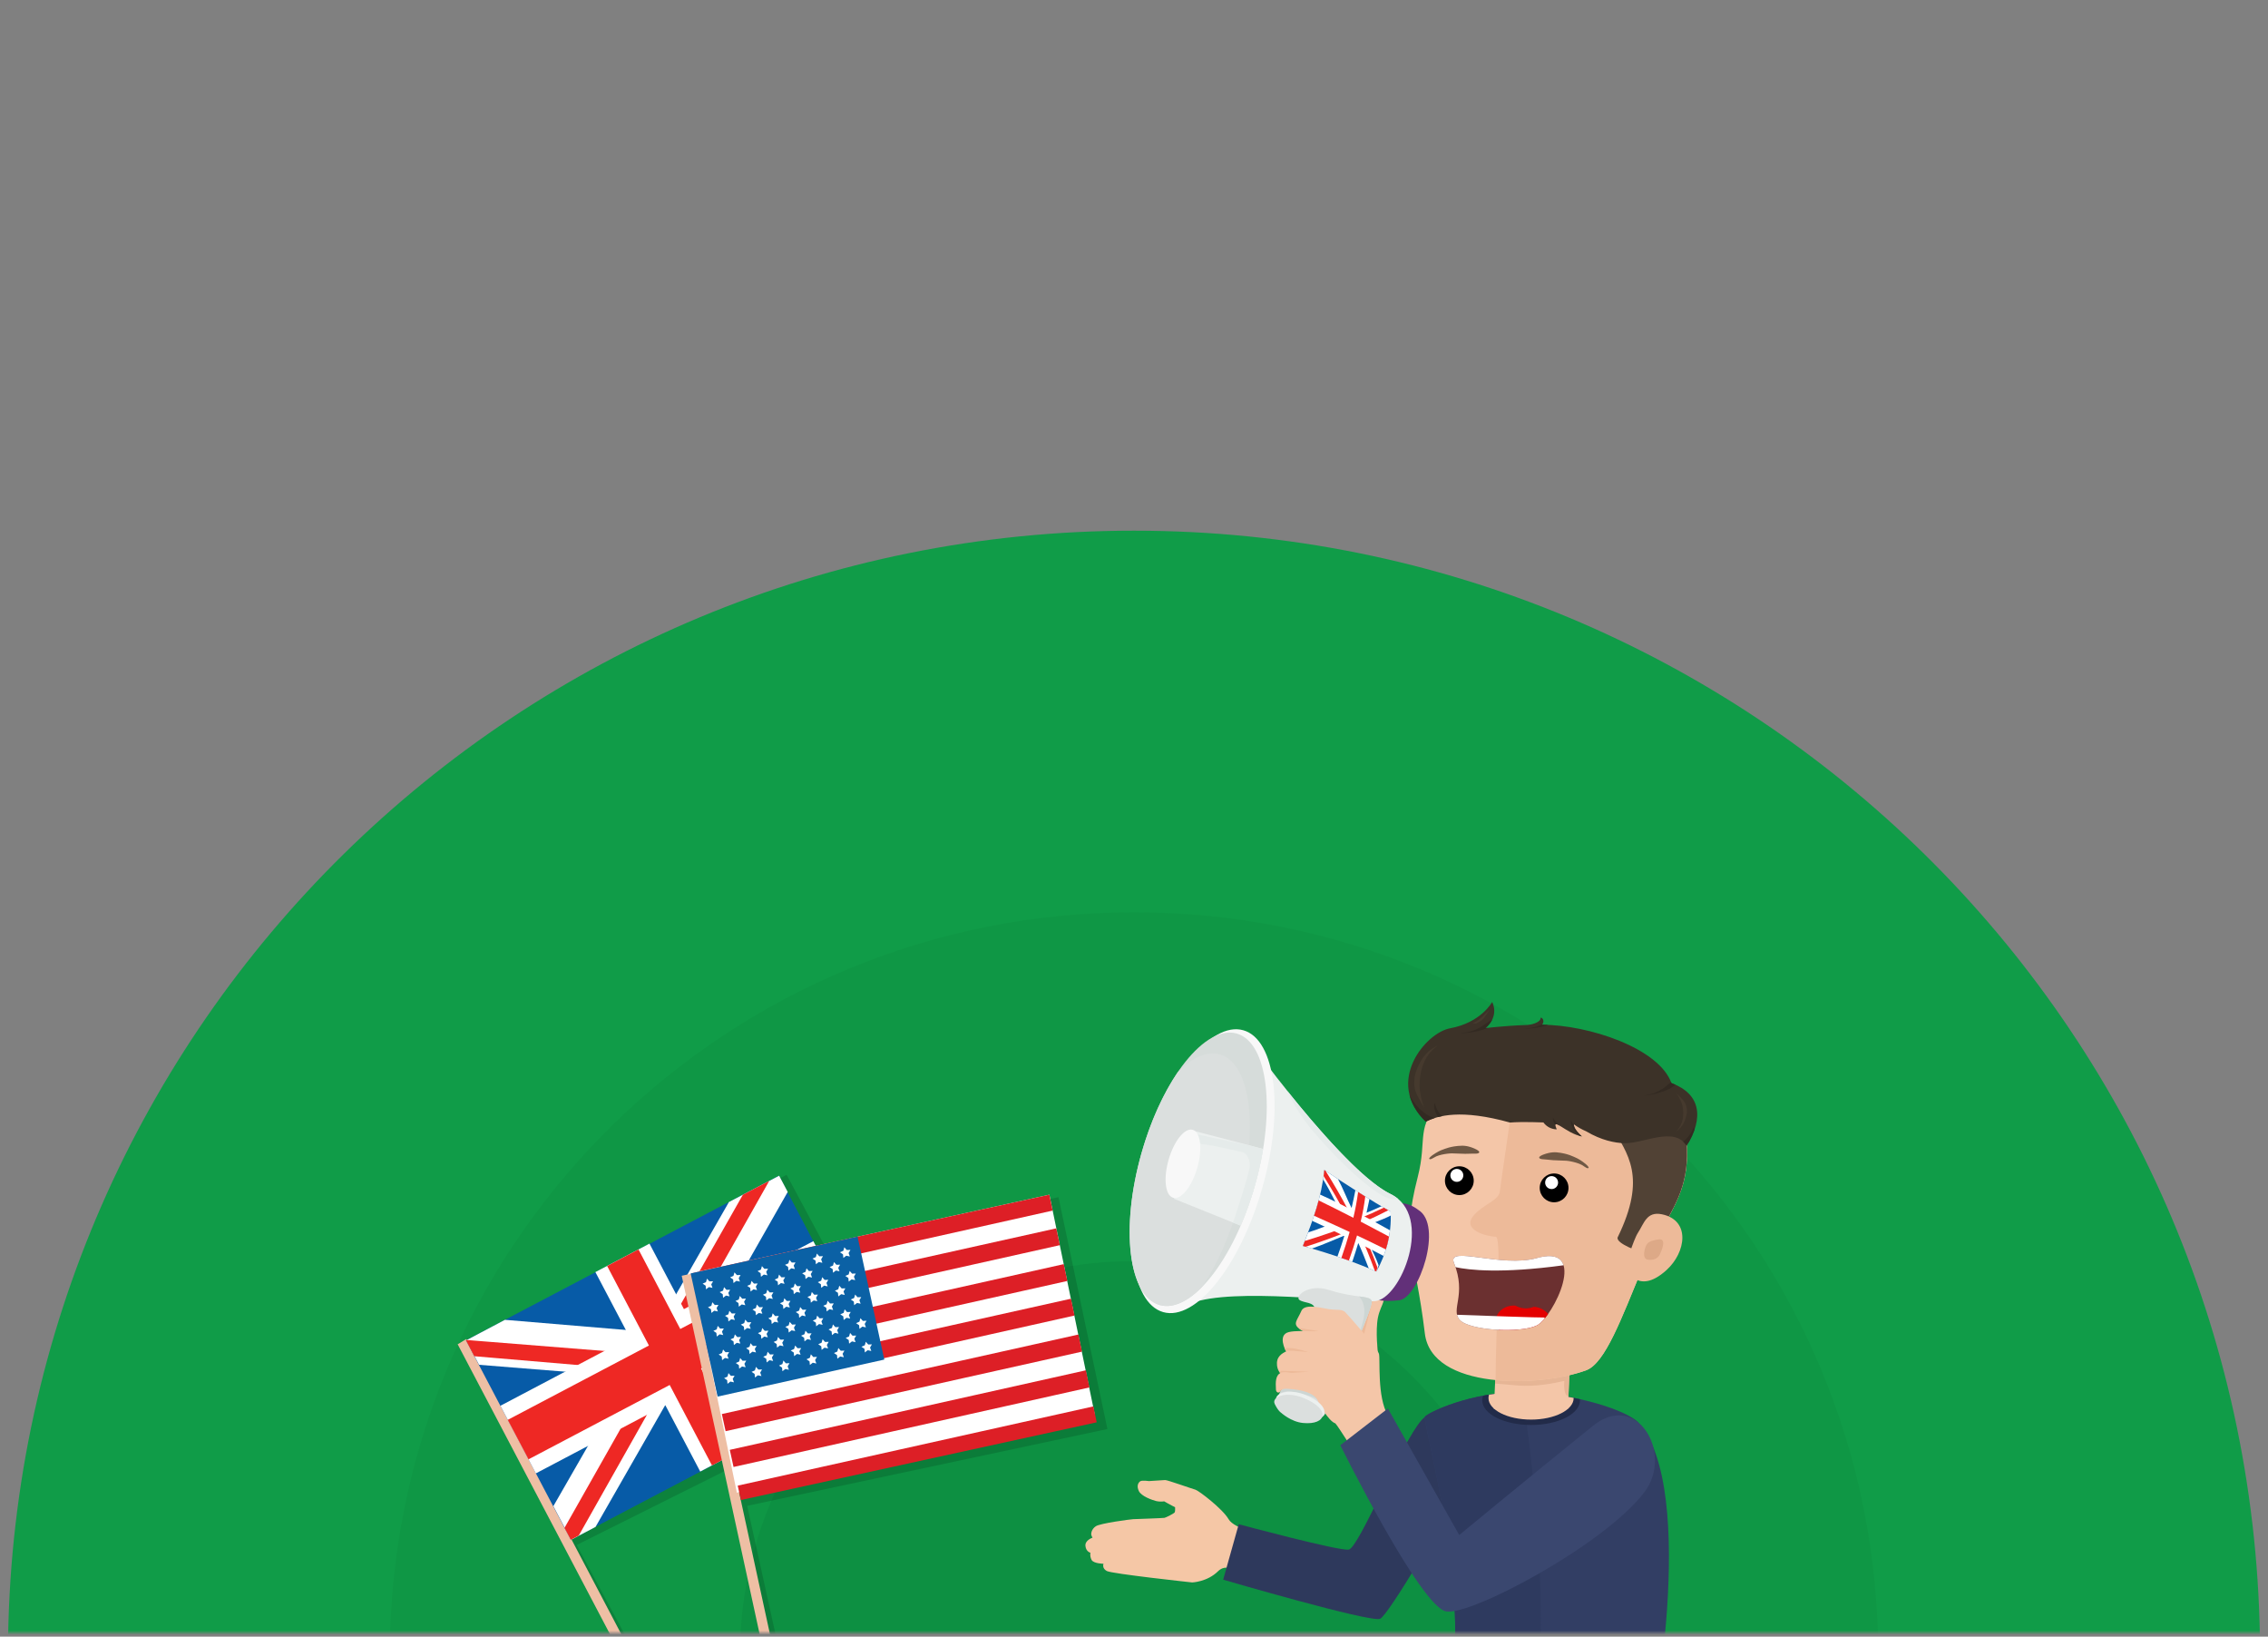 <svg width="560" height="404" viewBox="0 0 560 404" fill="none" xmlns="http://www.w3.org/2000/svg">
<rect x="0" y="0" width="560" height="404" fill="#808080" stroke="none"/>
<mask id="mask0" mask-type="alpha" maskUnits="userSpaceOnUse" x="-1" y="0" width="561" height="404">
<rect x="-0.301" y="0.003" width="560" height="403" fill="#EB622E"/>
</mask>
<g mask="url(#mask0)">
<path fill-rule="evenodd" clip-rule="evenodd" d="M2 404.2C4.4 252.7 128 131 280 131C432 131 555.6 252.7 558 404.2H2Z" fill="#109C48"/>
<path fill-rule="evenodd" clip-rule="evenodd" d="M96.301 404.2C98.701 304.8 180.001 225.2 280.001 225.2C380.001 225.2 461.301 304.8 463.701 404.2H96.301Z" fill="#0F9745"/>
<path fill-rule="evenodd" clip-rule="evenodd" d="M182.801 404.2C185.241 350.52 230.731 308.97 284.411 311.41C334.681 313.69 374.921 353.93 377.201 404.2H182.801Z" fill="#0D9042"/>
<path fill-rule="evenodd" clip-rule="evenodd" d="M312.297 379.074C312.542 379.024 304.78 377.528 303.344 374.998C301.882 372.457 295.967 367.948 295.174 367.734C294.382 367.524 288.198 365.322 287.698 365.353C287.191 365.39 283.653 365.609 283.653 365.609C283.653 365.609 281.964 365.344 281.517 365.671C281.076 365.998 280.582 366.747 281.187 368.052C281.8 369.36 284.512 370.3 285.486 370.544C286.134 370.686 286.802 370.709 287.459 370.611C287.459 370.611 288.989 371.49 289.438 371.702C289.894 371.918 290.144 372.055 290.144 372.055C290.144 372.055 290.202 373.027 290.058 373.313C289.914 373.599 287.886 374.609 287.523 374.683C287.167 374.756 280.461 374.98 279.783 375.012C279.11 375.049 271.665 376.018 270.573 376.753C269.48 377.484 269.364 378.6 269.468 378.935C269.54 379.159 269.636 379.374 269.754 379.577C269.754 379.577 267.85 380.204 268.009 381.635C268.169 383.066 269.238 383.29 269.238 383.29C269.133 383.899 269.236 384.526 269.53 385.07C270.026 385.987 272.471 386.015 272.471 386.015C272.471 386.015 272.014 387.113 273.283 387.804C274.547 388.497 294.355 390.628 294.355 390.628C294.355 390.628 298.072 390.51 300.74 387.875C303.572 385.084 307.198 389.644 307.198 389.644C307.198 389.644 319.419 383.785 313.605 379.957L312.297 379.074Z" fill="#F5C7A6"/>
<path fill-rule="evenodd" clip-rule="evenodd" d="M351.014 350.541C345.966 356.22 335.534 382.186 332.993 382.526C330.451 382.866 305.863 376.26 305.863 376.26L302.016 389.944C302.016 389.944 338.233 400.54 340.742 399.61C342.75 398.865 356.885 374.707 361.207 366.77C365.529 358.833 356.062 344.862 351.014 350.541Z" fill="#2E395C"/>
<path fill-rule="evenodd" clip-rule="evenodd" d="M354.466 429.073C354.466 429.073 359.403 419.049 359.337 403.154C359.235 378.808 351.293 350.745 351.809 349.766C352.303 348.827 363.306 343.474 375.766 343.688C389.264 343.921 401.622 348.215 404.501 351.095C419.533 367.686 407.835 430.55 406.34 431.769C404.846 432.987 396.887 434.292 377.933 431.067C366.113 429.055 354.466 429.073 354.466 429.073Z" fill="#323E64"/>
<path fill-rule="evenodd" clip-rule="evenodd" d="M377.71 431.029C365.967 429.055 354.466 429.073 354.466 429.073C354.466 429.073 359.403 419.049 359.337 403.154C359.235 378.808 351.293 350.745 351.809 349.766C352.303 348.827 363.306 343.474 375.766 343.688C375.804 343.688 375.841 343.69 375.879 343.691C377.063 351.392 384.292 401.244 377.71 431.029Z" fill="#2E3A5F"/>
<path fill-rule="evenodd" clip-rule="evenodd" d="M390.112 345.667C390.112 349.032 384.71 351.759 378.046 351.759C371.382 351.759 365.98 349.032 365.98 345.667C365.983 345.28 366.055 344.894 366.193 344.532C369.348 343.931 372.556 343.647 375.768 343.688C380.589 343.783 385.39 344.354 390.099 345.389C390.106 345.481 390.112 345.574 390.112 345.667Z" fill="#222B49"/>
<path fill-rule="evenodd" clip-rule="evenodd" d="M388.56 345.113C388.56 348.05 383.851 350.43 378.043 350.43C372.236 350.43 367.527 348.05 367.527 345.113C367.527 344.83 367.572 344.549 367.658 344.279C370.338 343.848 373.051 343.65 375.765 343.688C380.061 343.772 384.342 344.235 388.557 345.07C388.557 345.085 388.56 345.099 388.56 345.113Z" fill="#F4C6A8"/>
<path fill-rule="evenodd" clip-rule="evenodd" d="M369.406 335.906L368.863 347.772H387.139L387.682 335.366L369.406 335.906Z" fill="#F4C6A8"/>
<path opacity="0.8" fill-rule="evenodd" clip-rule="evenodd" d="M369.335 337.372L387.551 338.24L387.268 344.715C386.716 344.564 386.035 343.806 386.245 340.869C383.604 341.506 379.101 342.35 374.837 342.012C371.969 341.784 370.214 341.629 369.145 341.526L369.335 337.372Z" fill="#E2B090"/>
<path fill-rule="evenodd" clip-rule="evenodd" d="M356.241 271.344C349.247 278.323 352.581 280.749 350.042 290.617C345.846 306.918 349.389 308.916 351.813 329.163C353.48 343.094 380.102 342.528 391.664 338.246C396.35 336.51 400.384 325.39 405.443 313.209C411.199 299.343 418.12 295.38 416.238 279.763C414.356 264.145 363.835 263.767 356.241 271.344Z" fill="#F4C6A8"/>
<path fill-rule="evenodd" clip-rule="evenodd" d="M416.239 279.763C418.121 295.38 411.201 299.344 405.444 313.209C400.386 325.39 396.352 336.51 391.665 338.246C386.172 340.281 377.281 341.475 369.282 340.675C369.278 328.013 370.878 305.341 369.344 305.299C367.325 305.245 360.628 303.69 363.962 299.927C366.313 297.276 370.112 296.27 370.334 294.128C370.493 292.59 372.935 275.963 374.299 266.715C391.709 265.649 414.973 269.26 416.239 279.763Z" fill="#EDBA99"/>
<path opacity="0.88" fill-rule="evenodd" clip-rule="evenodd" d="M410.041 302.137L404.949 309.004C404.949 309.004 398.972 307.01 399.414 305.46C406.72 290.507 401.909 284.869 397.865 277.99C391.502 273.921 390.366 269.971 392.367 267.257C404.622 268.765 415.39 272.71 416.24 279.762C417.562 290.734 414.54 295.956 410.628 302.899C410.269 302.449 410.041 302.137 410.041 302.137Z" fill="#3C3228"/>
<path fill-rule="evenodd" clip-rule="evenodd" d="M392.236 288.296C392.243 288.287 392.249 288.277 392.252 288.266C392.256 288.255 392.259 288.242 392.259 288.229C392.257 288.198 392.251 288.167 392.239 288.138C392.199 288.052 392.147 287.971 392.086 287.899C391.898 287.677 391.69 287.473 391.464 287.289C391.025 286.933 390.567 286.604 390.091 286.303C389.639 285.961 387.525 285.055 386.941 284.936C386.389 284.767 384.596 284.344 383.447 284.456C382.3 284.503 379.938 285.253 380.047 285.763C380.14 286.238 381.286 286.156 381.849 286.236C382.411 286.301 382.956 286.354 383.491 286.398C384.032 286.433 385.402 286.476 386.336 286.516C387.089 286.477 389.941 286.992 391.043 287.869C391.231 288.003 391.427 288.127 391.63 288.238C391.692 288.269 391.752 288.297 391.809 288.32C391.838 288.331 391.867 288.341 391.895 288.349C391.922 288.357 391.95 288.362 391.977 288.368C392.069 288.391 392.169 288.364 392.236 288.296Z" fill="#6F5844"/>
<path fill-rule="evenodd" clip-rule="evenodd" d="M352.905 286.063C352.898 286.054 352.894 286.043 352.891 286.032C352.888 286.02 352.886 286.007 352.887 285.995C352.89 285.964 352.899 285.934 352.914 285.907C352.96 285.824 353.018 285.747 353.084 285.68C353.289 285.472 353.511 285.284 353.75 285.118C354.213 284.796 354.695 284.502 355.192 284.236C355.668 283.928 357.844 283.182 358.435 283.108C358.997 282.979 360.817 282.691 361.955 282.888C363.095 283.021 365.393 283.944 365.25 284.445C365.121 284.911 363.983 284.744 363.416 284.782C362.852 284.806 362.303 284.818 361.765 284.822C361.225 284.816 359.854 284.757 358.92 284.727C358.172 284.633 355.291 284.933 354.125 285.726C353.928 285.847 353.724 285.954 353.514 286.051C353.453 286.076 353.391 286.099 353.328 286.118C353.299 286.127 353.269 286.135 353.239 286.14C353.212 286.146 353.185 286.15 353.157 286.153C353.063 286.17 352.967 286.136 352.905 286.063Z" fill="#6F5844"/>
<path d="M383.729 296.784C385.691 296.784 387.282 295.192 387.282 293.229C387.282 291.265 385.691 289.673 383.729 289.673C381.767 289.673 380.176 291.265 380.176 293.229C380.176 295.192 381.767 296.784 383.729 296.784Z" fill="black"/>
<path d="M360.331 295.008C362.293 295.008 363.884 293.416 363.884 291.452C363.884 289.489 362.293 287.897 360.331 287.897C358.368 287.897 356.777 289.489 356.777 291.452C356.777 293.416 358.368 295.008 360.331 295.008Z" fill="black"/>
<path fill-rule="evenodd" clip-rule="evenodd" d="M383.115 290.322C383.998 290.322 384.713 291.038 384.713 291.922C384.713 292.806 383.998 293.522 383.115 293.522C382.231 293.522 381.516 292.806 381.516 291.922C381.516 291.039 382.231 290.322 383.115 290.322Z" fill="white"/>
<path fill-rule="evenodd" clip-rule="evenodd" d="M359.712 288.546C360.596 288.546 361.311 289.261 361.311 290.145C361.311 291.029 360.596 291.745 359.712 291.745C358.829 291.745 358.113 291.029 358.113 290.145C358.113 289.262 358.829 288.546 359.712 288.546Z" fill="white"/>
<path fill-rule="evenodd" clip-rule="evenodd" d="M358.991 311.714C357.242 307.356 370.722 313.007 379.487 310.555C392.549 306.9 383.472 325.176 379.487 327.17C375.502 329.164 362.823 328.455 360.447 325.841C358.065 323.22 362.205 319.719 358.991 311.714Z" fill="#6B3030"/>
<path fill-rule="evenodd" clip-rule="evenodd" d="M382.246 324.36C381.268 325.737 380.278 326.774 379.488 327.17C377.619 328.104 373.84 328.445 370.107 328.274C369.566 327.598 369.294 326.746 369.341 325.881C369.481 323.733 371.635 322.123 374.154 322.287C375.549 323.081 377.232 323.191 378.717 322.584C380.091 322.649 381.374 323.294 382.246 324.36Z" fill="#E30000"/>
<path fill-rule="evenodd" clip-rule="evenodd" d="M359.389 312.799C359.27 312.446 359.141 312.087 358.991 311.714C357.242 307.356 370.722 313.007 379.487 310.555C383.532 309.423 385.451 310.396 386.06 312.334C370.53 314.45 362.619 313.504 359.389 312.799Z" fill="white"/>
<path fill-rule="evenodd" clip-rule="evenodd" d="M379.492 327.17C375.507 329.163 362.827 328.455 360.452 325.841C360.115 325.479 359.879 325.036 359.766 324.556C365.435 324.757 380.632 325.291 381.17 325.224C381.29 325.229 381.397 325.303 381.444 325.414C380.743 326.259 380.065 326.884 379.492 327.17Z" fill="white"/>
<path fill-rule="evenodd" clip-rule="evenodd" d="M416.461 282.864C413.381 277.896 405.867 282.364 400.963 282.199C398.803 282.126 395.453 281.535 391.652 279.269C390.589 278.814 389.581 278.244 388.643 277.568C388.643 277.568 388.26 278.415 390.578 280.523C386.724 279.839 382.867 275.316 384.383 278.782C383.077 278.766 381.855 278.133 381.087 277.076C381.087 277.076 375.871 276.843 372.847 277.104C360.668 273.715 355.06 275.384 352.036 276.883C341.803 266.966 352.1 254.925 358.013 253.844C365.707 252.437 368.428 247.352 368.428 247.352C368.428 247.352 370.356 250.659 366.814 253.761C366.42 253.879 370.876 253.212 377.148 253.014C377.631 252.999 380.487 252.543 380.398 251.205C381.071 251.193 381.392 252.441 380.695 252.96C392.289 252.978 409.646 258.761 412.697 267.357C419.87 269.986 420.8 275.825 416.461 282.864Z" fill="#3C3228"/>
<path fill-rule="evenodd" clip-rule="evenodd" d="M355.009 258.116C351.697 259.545 350.455 262.399 349.649 264.439C349.344 265.361 349.191 266.325 349.195 267.295C349.198 267.657 349.224 268.019 349.277 268.378C349.288 268.457 349.302 268.532 349.315 268.604C349.328 268.676 349.342 268.745 349.355 268.81C349.385 268.941 349.413 269.058 349.441 269.161C349.95 270.812 351.741 273.496 351.702 273.506C351.005 271.81 350.605 270.006 350.515 268.176C350.462 265.176 351.279 260.549 355.009 258.116ZM413.66 279.445C415.715 278.154 416.186 276.295 416.468 274.978C416.555 274.394 416.534 273.799 416.406 273.223C416.357 273.008 416.293 272.797 416.211 272.592C416.193 272.547 416.173 272.503 416.155 272.463C416.138 272.423 416.12 272.383 416.102 272.346C416.067 272.272 416.031 272.206 415.998 272.15C415.44 271.239 413.882 269.888 413.908 269.877C414.589 270.775 415.095 271.793 415.398 272.879C415.823 274.649 415.868 277.502 413.66 279.445ZM367.755 249.192C367.755 249.192 366.497 251.613 365.541 252.072C364.584 252.53 364.545 252.902 363.548 252.515C364.877 252.459 367.755 249.192 367.755 249.192Z" fill="#463A2E"/>
<path fill-rule="evenodd" clip-rule="evenodd" d="M352.034 276.883C349.811 274.727 348.556 272.472 348.016 270.251C350.15 274.295 352.795 275.582 354.239 275.991C353.482 276.231 352.745 276.529 352.034 276.883ZM355.098 275.744C354.496 274.839 353.79 273.421 354.248 272.23C354.682 273.967 355.434 274.957 356.09 275.518C355.742 275.587 355.412 275.662 355.098 275.744ZM387.629 279.364L387.581 279.373L387.514 279.337C387.589 279.357 387.629 279.364 387.629 279.364ZM387.899 276.523C388.11 276.979 388.352 277.421 388.626 277.843C388.672 278.241 389 279.089 390.576 280.523C390.397 280.491 390.215 280.451 390.036 280.404C389.398 279.869 387.598 278.193 387.899 276.523ZM384.047 277.657C383.648 277.156 383.431 276.535 383.432 275.895C383.869 276.593 384.39 277.236 384.986 277.806C384.43 277.485 384.085 277.363 384.047 277.657ZM380.693 252.96C381.218 252.96 381.758 252.977 382.305 253.002C379.679 253.93 376.588 253.97 376.46 253.892C377.434 253.856 378.399 253.695 379.334 253.415C379.856 253.263 380.364 253.061 380.848 252.811C380.802 252.866 380.75 252.915 380.693 252.96ZM366.812 253.761C366.719 253.788 366.896 253.773 367.294 253.731C364.529 255.027 360.666 255.086 360.52 254.999C361.494 254.962 362.459 254.802 363.394 254.521C364.582 254.149 365.695 253.568 366.679 252.804C366.779 252.737 366.889 252.664 367.013 252.582C367.073 252.542 367.137 252.5 367.206 252.456C367.272 252.411 367.341 252.367 367.414 252.321C367.704 252.135 368.032 251.924 368.397 251.706L368.457 251.67C368.056 252.471 367.496 253.182 366.812 253.761ZM415.593 281.806C416.486 281.135 417.488 280.011 418.308 278.12C418.365 278.419 418.376 278.725 418.343 279.027C417.988 280.005 417.553 280.953 417.043 281.861C416.809 282.165 416.567 282.443 416.342 282.684C416.127 282.363 415.876 282.069 415.593 281.806ZM413.486 267.948C410.935 269.996 406.091 270.499 405.921 270.416C406.888 270.297 407.837 270.054 408.743 269.694C409.896 269.221 410.955 268.546 411.87 267.7C411.962 267.626 412.069 267.543 412.184 267.452C412.241 267.407 412.301 267.359 412.365 267.31C412.43 267.262 412.494 267.211 412.56 267.157L412.602 267.126C412.631 267.203 412.669 267.278 412.695 267.356C413.063 267.491 413.41 267.636 413.745 267.788C413.658 267.842 413.572 267.897 413.486 267.948Z" fill="#332A22"/>
<path fill-rule="evenodd" clip-rule="evenodd" d="M401.312 312.759C401.312 312.759 404.093 320.205 411.468 313.535C416.336 309.133 417.465 301.184 410.319 299.744C406.575 298.991 405.964 301.963 404.458 304.269C403.245 306.128 401.312 312.759 401.312 312.759Z" fill="#EDBA99"/>
<path fill-rule="evenodd" clip-rule="evenodd" d="M406.43 307.489C406.045 308.309 405.447 310.638 406.751 310.92C408.051 311.202 409.315 310.711 409.795 309.746C410.282 308.767 411.615 305.64 409.565 305.943C407.526 306.245 406.82 306.66 406.43 307.489Z" fill="#DDA987"/>
<path fill-rule="evenodd" clip-rule="evenodd" d="M340.25 325.149C340.956 321.75 343.217 320.096 340.007 319.515C336.797 318.933 335.508 322.423 335.114 322.945C334.72 323.467 334.379 330.785 334.379 330.785L340.25 334.215C340.25 334.214 339.546 328.549 340.25 325.149Z" fill="#F4C6A8"/>
<path fill-rule="evenodd" clip-rule="evenodd" d="M338.05 324.414C337.877 325.093 336.825 329.314 336.825 329.314C336.825 329.314 335.546 328.173 335.847 326.864C336.075 325.875 337.213 321.772 337.757 319.82C338.24 319.573 338.775 319.447 339.316 319.452C338.915 320.996 338.351 323.217 338.05 324.414Z" fill="#EDBA99"/>
<path fill-rule="evenodd" clip-rule="evenodd" d="M344.32 297.194C344.32 297.194 347.012 296.214 350.193 298.664C356.432 302.461 350.315 320.346 345.544 320.958C340.773 321.571 338.938 320.469 338.938 320.469L344.32 297.194Z" fill="#623079"/>
<path fill-rule="evenodd" clip-rule="evenodd" d="M311.777 261.424C311.777 261.424 332.45 289.476 343.339 294.744C354.227 300.012 345.907 320.836 339.424 321.204C332.942 321.572 304.577 317.752 294.159 321.694C289.85 323.324 311.777 261.424 311.777 261.424Z" fill="#ECF0EF"/>
<path fill-rule="evenodd" clip-rule="evenodd" d="M343.586 295.969C340.538 295.746 331.952 288.351 324.257 279.309C321.685 276.276 319.535 272.91 317.867 269.3C324.832 278.014 336.194 291.287 343.341 294.744C344.032 295.076 344.68 295.497 345.264 295.995C344.704 296.017 344.144 296.009 343.586 295.969Z" fill="#E5EBEA"/>
<path fill-rule="evenodd" clip-rule="evenodd" d="M306.99 254.319C315.04 256.602 317.139 274.028 311.675 293.242C306.211 312.455 295.256 326.181 287.207 323.897C279.157 321.613 277.058 304.187 282.522 284.974C287.986 265.761 298.938 252.036 306.99 254.319Z" fill="#F8F8F8"/>
<path fill-rule="evenodd" clip-rule="evenodd" d="M305.359 255.129C313.093 257.328 315.11 274.114 309.86 292.623C304.611 311.131 294.088 324.351 286.353 322.152C278.617 319.954 276.603 303.167 281.852 284.659C287.101 266.15 297.624 252.93 305.359 255.129Z" fill="#D6DCDA"/>
<path fill-rule="evenodd" clip-rule="evenodd" d="M305.7 297.767C303.466 305.646 300.276 312.559 296.751 317.74C293.187 321.348 289.534 323.057 286.352 322.152C278.619 319.953 276.602 303.167 281.851 284.658C284.085 276.78 287.276 269.867 290.8 264.685C294.365 261.078 298.017 259.369 301.199 260.274C308.934 262.473 310.949 279.26 305.7 297.767Z" fill="#DBDFDE"/>
<path fill-rule="evenodd" clip-rule="evenodd" d="M309.861 292.622C308.907 296.006 307.731 299.324 306.341 302.554L289.867 295.918L294.698 279.13L311.874 283.627C311.374 286.662 310.702 289.665 309.861 292.622Z" fill="#ECF0EF"/>
<path fill-rule="evenodd" clip-rule="evenodd" d="M306.339 302.554L304.46 301.796C305.839 297.663 308.62 289.137 308.597 287.627C308.569 285.62 307.402 284.57 306.884 284.442C306.366 284.315 298.349 282.449 297.098 282.482C296.005 282.512 294.769 280.436 294.473 279.909L294.501 279.807C295.445 280.006 303.306 281.668 308.547 282.757L311.872 283.627C310.795 290.137 308.937 296.491 306.339 302.554Z" fill="#E5EBEA"/>
<path fill-rule="evenodd" clip-rule="evenodd" d="M294.487 278.891C296.444 279.441 296.953 283.646 295.625 288.282C294.297 292.917 291.636 296.228 289.678 295.677C287.721 295.127 287.212 290.922 288.541 286.287C289.869 281.651 292.53 278.34 294.487 278.891Z" fill="#F8F8F8"/>
<path fill-rule="evenodd" clip-rule="evenodd" d="M328.181 318.437C323.021 316.785 319.649 320.018 320.842 320.887C322.035 321.757 324.513 321.255 324.756 323.337C326.102 329.463 316.029 342.732 315.586 344.726C315.143 346.72 315.371 348.324 317.3 349.193C319.228 350.063 325.925 351.807 327.24 348.88C328.555 345.952 339.315 322.602 338.702 321.132C338.089 319.662 334.812 320.561 328.181 318.437Z" fill="#DBDFDE"/>
<path fill-rule="evenodd" clip-rule="evenodd" d="M335.587 320.016C337.381 320.248 338.388 320.382 338.7 321.132C338.957 321.746 337.232 326.166 335.04 331.323C335.483 329.921 336.097 327.722 336.499 326.277C337.436 322.909 336.464 320.989 335.587 320.016ZM333.216 335.552C332.714 335.167 332.339 334.852 332.339 334.852L332.094 331.177C332.094 331.177 334.015 332.65 334.467 332.666C334.06 333.618 333.639 334.588 333.216 335.552Z" fill="#CDD6D4"/>
<path fill-rule="evenodd" clip-rule="evenodd" d="M326.845 348.078C326.845 348.078 326.017 345.618 324.251 344.888C322.484 344.158 318.282 343.36 317.872 343.421C317.569 343.465 316.506 343.715 315.973 343.842C316.108 343.586 316.272 343.293 316.464 342.965C317.11 342.563 317.845 342.328 318.603 342.28C321.193 342.011 326.429 345.042 326.852 345.415C327.275 345.788 326.845 348.078 326.845 348.078Z" fill="#CDD6D4"/>
<path fill-rule="evenodd" clip-rule="evenodd" d="M326.992 288.823C333.519 293.133 338.443 296.329 343.369 299.08C343.384 299.441 343.395 299.798 343.4 300.151C343.404 300.505 343.4 300.855 343.391 301.2C343.371 301.892 343.328 302.57 343.26 303.233C343.129 304.522 342.904 305.8 342.585 307.056C341.97 309.437 341.054 311.728 339.857 313.875C335.035 311.778 329.224 309.675 321.703 307.567C324.256 300.958 326.282 295.674 326.992 288.823Z" fill="#075BA7"/>
<path fill-rule="evenodd" clip-rule="evenodd" d="M343.369 299.08C343.384 299.409 343.391 299.734 343.395 300.055C341.265 301.167 338.425 302.052 336.074 303.11C337.415 306.072 339.299 309.291 340.397 312.325C340.262 312.765 340.118 313.208 339.977 313.65C339.937 313.724 339.899 313.801 339.857 313.875C339.24 313.606 338.605 313.338 337.953 313.069C337.152 311.006 336.295 308.818 335.381 306.825C334.922 308.362 334.422 309.915 333.893 311.483C332.728 311.052 331.507 310.62 330.231 310.189C330.86 308.399 331.44 306.773 331.971 304.986C329.242 306.096 326.939 307.169 323.917 308.204C323.195 307.991 322.46 307.78 321.703 307.567C322.148 306.411 322.578 305.296 322.989 304.205C326.135 303.282 328.522 302.12 331.343 301.117C331.511 301.065 331.677 301.013 331.845 300.962C330.089 297.597 328.75 294.446 326.693 291.126C326.811 290.376 326.91 289.612 326.992 288.825C328.161 289.597 329.277 290.331 330.351 291.035C331.648 293.443 332.483 295.733 333.725 298.199C334.07 296.734 334.38 295.279 334.663 293.829C335.859 294.592 337.01 295.313 338.135 296.004C337.911 297.124 337.674 298.247 337.413 299.376C338.677 298.854 339.903 298.322 341.088 297.778C341.852 298.223 342.611 298.657 343.369 299.08Z" fill="white"/>
<path fill-rule="evenodd" clip-rule="evenodd" d="M336.99 301.539C336.539 301.3 336.083 301.06 335.622 300.818C337.745 299.948 339.755 299.045 341.673 298.115C342.047 298.333 342.419 298.545 342.793 298.756C340.953 299.711 339.025 300.64 336.99 301.539ZM322.179 306.332C326.204 305.107 329.779 303.86 332.996 302.601C333.41 302.873 333.822 303.144 334.232 303.413C330.756 304.874 326.848 306.33 322.394 307.764C322.164 307.699 321.936 307.633 321.703 307.568C321.863 307.152 322.021 306.741 322.179 306.332ZM340.121 312.909C340.021 313.225 339.919 313.542 339.817 313.858C339.702 313.809 339.583 313.759 339.468 313.708C338.263 310.389 336.916 307.116 335.425 303.889C335.487 303.294 335.543 302.7 335.595 302.109C337.282 305.659 338.79 309.259 340.121 312.909ZM332.438 300.128C330.734 296.844 328.859 293.571 326.813 290.31C326.879 289.823 326.939 289.329 326.992 288.825C327.092 288.891 327.187 288.953 327.287 289.018C329.398 292.364 331.329 295.719 333.083 299.081C332.87 299.43 332.655 299.779 332.438 300.128Z" fill="#EE2824"/>
<path fill-rule="evenodd" clip-rule="evenodd" d="M324.02 301.372C324.781 299.243 325.43 297.076 325.961 294.879C332.612 297.927 338.558 301.073 343.201 303.701C343.067 304.832 342.861 305.953 342.583 307.058C342.324 308.07 342.008 309.065 341.636 310.04C336.865 307.55 330.79 304.467 324.02 301.372Z" fill="white"/>
<path fill-rule="evenodd" clip-rule="evenodd" d="M342.585 307.058C342.468 307.521 342.335 307.976 342.193 308.425C340.001 307.338 337.354 306.054 335.071 304.973C334.48 307.016 333.8 309.083 333.059 311.179C332.456 310.961 331.837 310.741 331.203 310.523C331.958 308.36 332.649 306.225 333.247 304.114C330.282 302.725 327.612 301.522 324.453 300.108C324.874 298.847 325.259 297.594 325.598 296.322C328.662 297.82 331.259 299.122 334.159 300.616C334.658 298.516 335.051 296.393 335.335 294.253C335.932 294.633 336.522 295.004 337.103 295.365C336.842 297.448 336.465 299.515 335.974 301.557C338.191 302.711 340.772 304.068 342.975 305.256C342.864 305.868 342.733 306.469 342.585 307.058Z" fill="#EE2824"/>
<path fill-rule="evenodd" clip-rule="evenodd" d="M334.862 359.204C334.862 359.204 330.549 352.281 329.723 351.364C327.976 350.801 325.579 346.271 325.563 346.219C325.114 344.566 323.126 343.047 317.246 342.789C316.198 339.5 321.045 333.486 325.813 329.351C324.069 329.401 322.076 328.941 320.916 328.088C319.081 326.74 320.274 326.037 321.406 323.433C322.453 321.727 326.42 322.943 328.255 323.188C330.091 323.433 331.355 323.106 332.17 323.923C332.984 324.741 340.138 332.842 340.49 334.213C340.842 335.585 339.974 344.766 342.692 349.404C345.411 354.041 334.862 359.204 334.862 359.204Z" fill="#F4C6A8"/>
<path fill-rule="evenodd" clip-rule="evenodd" d="M322.305 328.799C321.813 328.627 321.348 328.389 320.923 328.089C320.912 328.083 320.906 328.076 320.895 328.068C320.906 327.939 320.923 327.843 320.923 327.843L325.57 328.579C325.57 328.58 323.62 328.731 322.305 328.799Z" fill="#EDBA99"/>
<path fill-rule="evenodd" clip-rule="evenodd" d="M317.491 333.479C317.491 333.479 315.326 329.526 318.226 328.824C321.127 328.121 328.747 329.068 328.747 329.068C328.747 329.068 328.171 335.16 327.768 334.703C327.366 334.245 317.491 333.479 317.491 333.479Z" fill="#F4C6A8"/>
<path fill-rule="evenodd" clip-rule="evenodd" d="M317.981 332.745C320.17 332.705 323.608 333.97 323.608 333.97L320.161 333.704C318.636 333.569 317.491 333.479 317.491 333.479C317.377 333.262 317.274 333.039 317.184 332.812C317.447 332.767 317.713 332.745 317.981 332.745Z" fill="#EDBA99"/>
<path fill-rule="evenodd" clip-rule="evenodd" d="M316.515 339.359C316.515 339.359 315.207 338.469 315.293 336.42C315.379 334.371 317.286 333.815 317.74 333.48C318.193 333.146 327.771 334.262 327.771 334.262C327.771 334.262 329.887 338.715 327.527 338.87C325.167 339.025 316.515 339.359 316.515 339.359Z" fill="#F4C6A8"/>
<path fill-rule="evenodd" clip-rule="evenodd" d="M315.98 338.813L316.27 338.379C316.27 338.379 323.727 338.596 323.12 338.624C322.607 338.647 317.698 338.983 316.209 339.085C316.127 338.999 316.051 338.909 315.98 338.813Z" fill="#EDBA99"/>
<path fill-rule="evenodd" clip-rule="evenodd" d="M315.047 343.035C314.941 341.111 314.926 339.482 316.272 338.87C317.618 338.257 322.632 339.85 322.632 339.85C322.632 339.85 323.524 342.39 320.675 342.545C319.586 342.605 316.757 342.518 316.272 343.28C315.723 344.141 315.085 343.699 315.047 343.035Z" fill="#F4C6A8"/>
<path fill-rule="evenodd" clip-rule="evenodd" d="M330.945 356.754L342.69 347.689L360.306 378.927C360.306 378.927 376.421 365.608 393.351 351.947C404.102 343.27 413.281 358.687 406.07 368.282C396.42 381.126 363.486 398.772 357.125 397.79C350.764 396.807 330.945 356.754 330.945 356.754Z" fill="#3A476F"/>
<path fill-rule="evenodd" clip-rule="evenodd" d="M322.217 344.301C318.062 342.643 314.314 344.024 315.213 345.839C316.111 347.655 316.787 347.986 316.787 347.986C316.787 347.986 319.209 350.231 322.195 350.515C328.115 351.077 329.107 347.051 322.217 344.301Z" fill="#ECF0EF"/>
<path fill-rule="evenodd" clip-rule="evenodd" d="M321.754 345.051C317.601 343.392 313.853 344.774 314.752 346.589C315.651 348.405 316.326 348.736 316.326 348.736C316.326 348.736 318.746 350.981 321.734 351.265C327.652 351.826 328.646 347.801 321.754 345.051Z" fill="#DBDFDE"/>
<path opacity="0.14" fill-rule="evenodd" clip-rule="evenodd" d="M142.394 381.382L176.379 444.67L173.668 446.406L139.729 381.382L113.047 331.839L194.232 290L221.919 341.657L142.394 381.382Z" fill="black"/>
<path fill-rule="evenodd" clip-rule="evenodd" d="M113 331.839L115.114 330.556L174.776 444.065L172.662 445.348L113 331.839Z" fill="#EEBFA4"/>
<path fill-rule="evenodd" clip-rule="evenodd" d="M115.055 330.86L192.321 290.228L218.209 339.468L140.944 380.1L115.055 330.86Z" fill="#075BA7"/>
<path fill-rule="evenodd" clip-rule="evenodd" d="M218.211 339.468L209.148 344.227L167.657 340.905L147.04 376.927L140.998 380.1L136.633 371.792L154.992 339.846L118.289 336.902L115.109 330.86L124.678 325.801L161.563 328.896L179.982 296.724L192.375 290.228L194.497 294.231L174.175 329.953L215.039 333.353L218.211 339.468Z" fill="white"/>
<path fill-rule="evenodd" clip-rule="evenodd" d="M171.095 335.313L167.319 331.236L215.94 335.163L218.205 339.391L171.095 335.313ZM170.914 325.194L164.328 328.592L183.435 294.91L189.93 291.512L170.914 325.194ZM139.384 377.152L159.94 340.828L165.854 338.41L142.91 379.04L140.947 380.098L139.384 377.152ZM152.6 337.806L117.105 334.785L115.051 330.858L115.239 330.783L152.192 333.727L152.6 337.806Z" fill="#EE2824"/>
<path fill-rule="evenodd" clip-rule="evenodd" d="M209.585 323.078L177.632 339.843L186.256 356.231L172.896 363.256L164.272 346.866L132.311 363.707L123.559 347.017L155.511 330.176L147.008 314.016L160.367 306.991L168.871 323.153L200.824 306.388L209.585 323.078Z" fill="white"/>
<path fill-rule="evenodd" clip-rule="evenodd" d="M207.761 319.607L173.097 337.807L183.541 357.67L175.8 361.747L165.356 341.886L130.495 360.237L125.367 350.494L160.228 332.143L149.912 312.509L157.652 308.43L167.969 328.065L202.633 309.865L207.761 319.607Z" fill="#EE2824"/>
<path opacity="0.14" fill-rule="evenodd" clip-rule="evenodd" d="M184.488 371.716L200.128 442.556L196.805 443.688L181.074 372.397L168.719 316.36L261.353 295.516L273.436 352.76L184.488 371.716Z" fill="black"/>
<path fill-rule="evenodd" clip-rule="evenodd" d="M168.324 314.924L170.756 314.397L198.578 442.33L196.146 442.859L168.324 314.924Z" fill="#EEBFA4"/>
<path fill-rule="evenodd" clip-rule="evenodd" d="M170.746 314.246L259.106 294.912L270.306 349.136L181.946 368.47L170.746 314.246Z" fill="white"/>
<path fill-rule="evenodd" clip-rule="evenodd" d="M181.123 362.125L180.195 357.897L268.124 338.261L268.993 342.491L181.123 362.125ZM179.16 353.29L178.238 349.06L266.281 329.426L267.15 333.653L179.16 353.29ZM177.204 344.454L176.275 340.225L264.438 320.588L265.307 324.742L177.204 344.454ZM175.316 335.919L174.387 331.765L262.656 312.055L263.532 316.209L175.316 335.919ZM173.413 327.084L172.544 322.854L260.814 303.218L261.689 307.372L173.413 327.084ZM171.638 318.549L170.762 314.321L192.791 309.411L259.099 294.912L259.907 298.839L171.638 318.549ZM182.15 366.733L269.967 347.172L270.79 351.099L182.943 370.282L182.15 366.733Z" fill="#DD1F26"/>
<path fill-rule="evenodd" clip-rule="evenodd" d="M170.531 314.348L211.745 305.275L218.347 335.614L177.195 344.751L170.531 314.348Z" fill="#0B61A5"/>
<path fill-rule="evenodd" clip-rule="evenodd" d="M174.566 315.63L175.168 316.308L176.071 316.277L175.615 317.06L175.922 317.91L175.04 317.717L174.326 318.274L174.237 317.375L173.488 316.867L174.316 316.503L174.567 315.632L174.566 315.63ZM181.349 314.084L181.95 314.761L182.854 314.73L182.397 315.513L182.704 316.363L181.822 316.169L181.108 316.727L181.02 315.828L180.27 315.32L181.098 314.957L181.349 314.086L181.349 314.084ZM188.131 312.539L188.734 313.216L189.637 313.186L189.181 313.968L189.489 314.818L188.604 314.624L187.892 315.181L187.803 314.282L187.054 313.774L187.882 313.41L188.131 312.539ZM194.914 310.991L195.516 311.667L196.42 311.637L195.964 312.419L196.27 313.269L195.387 313.075L194.674 313.632L194.586 312.733L193.836 312.225L194.663 311.861L194.914 310.99L194.914 310.991ZM201.698 309.442L202.299 310.12L203.202 310.089L202.746 310.872L203.054 311.722L202.169 311.529L201.457 312.086L201.368 311.187L200.619 310.679L201.447 310.315L201.698 309.444L201.698 309.442ZM208.48 307.897L209.079 308.565L209.984 308.535L209.526 309.318L209.834 310.167L208.951 309.973L208.237 310.53L208.148 309.632L207.399 309.123L208.227 308.759L208.478 307.888L208.48 307.897ZM178.777 317.727L179.38 318.404L180.284 318.375L179.827 319.158L180.135 320.008L179.251 319.815L178.539 320.372L178.45 319.473L177.701 318.965L178.529 318.601L178.778 317.73L178.777 317.727ZM185.562 316.183L186.163 316.86L187.075 316.828L186.617 317.611L186.926 318.46L186.042 318.267L185.329 318.825L185.241 317.926L184.491 317.418L185.318 317.054L185.569 316.182L185.562 316.183ZM192.353 314.635L192.954 315.313L193.857 315.282L193.401 316.065L193.709 316.914L192.826 316.72L192.112 317.277L192.023 316.379L191.274 315.87L192.102 315.506L192.352 314.633L192.353 314.635ZM199.134 313.086L199.736 313.764L200.647 313.731L200.19 314.515L200.498 315.364L199.615 315.171L198.901 315.729L198.812 314.83L198.063 314.322L198.891 313.957L199.142 313.086L199.134 313.086ZM205.924 311.539L206.525 312.217L207.43 312.186L206.974 312.969L207.282 313.818L206.397 313.625L205.685 314.182L205.596 313.284L204.847 312.776L205.675 312.411L205.924 311.54L205.924 311.539ZM175.888 321.46L176.49 322.138L177.394 322.107L176.938 322.89L177.246 323.739L176.361 323.546L175.648 324.104L175.56 323.205L174.81 322.697L175.639 322.332L175.888 321.461L175.888 321.46ZM182.672 319.914L183.273 320.591L184.177 320.559L183.72 321.344L184.028 322.193L183.145 322L182.432 322.558L182.342 321.659L181.594 321.151L182.421 320.787L182.672 319.915L182.672 319.914ZM189.454 318.368L190.056 319.046L190.96 319.015L190.504 319.798L190.812 320.647L189.928 320.455L189.214 321.012L189.126 320.113L188.376 319.605L189.205 319.241L189.454 318.37L189.454 318.368ZM196.238 316.822L196.839 317.5L197.742 317.469L197.286 318.252L197.594 319.102L196.711 318.909L195.998 319.466L195.908 318.567L195.16 318.059L195.988 317.696L196.238 316.824L196.238 316.822ZM203.02 315.276L203.622 315.954L204.519 315.919L204.061 316.702L204.371 317.551L203.487 317.358L202.773 317.916L202.685 317.017L201.935 316.509L202.764 316.144L203.013 315.273L203.02 315.276ZM209.797 313.726L210.398 314.403L211.301 314.373L210.845 315.156L211.153 316.005L210.27 315.812L209.557 316.37L209.467 315.471L208.719 314.963L209.547 314.599L209.797 313.727L209.797 313.726ZM180.097 323.568L180.699 324.246L181.603 324.215L181.147 324.998L181.455 325.847L180.57 325.654L179.857 326.212L179.769 325.313L179.019 324.805L179.847 324.441L180.097 323.568ZM186.881 322.02L187.482 322.698L188.385 322.666L187.929 323.449L188.236 324.299L187.354 324.105L186.64 324.663L186.551 323.764L185.802 323.256L186.63 322.892L186.881 322.02ZM193.663 320.473L194.264 321.152L195.169 321.122L194.713 321.904L195.021 322.754L194.136 322.561L193.423 323.119L193.335 322.22L192.585 321.712L193.414 321.347L193.663 320.476L193.663 320.473ZM200.447 318.929L201.048 319.606L201.951 319.574L201.495 320.359L201.803 321.208L200.918 321.014L200.206 321.571L200.117 320.672L199.368 320.164L200.196 319.8L200.447 318.929ZM207.229 317.382L207.83 318.059L208.734 318.027L208.278 318.811L208.585 319.661L207.702 319.468L206.989 320.026L206.901 319.126L206.151 318.619L206.98 318.254L207.229 317.383L207.229 317.382ZM177.217 327.289L177.819 327.967L178.723 327.935L178.265 328.718L178.573 329.567L177.69 329.374L176.977 329.932L176.888 329.033L176.139 328.525L176.967 328.161L177.217 327.289ZM183.999 325.742L184.601 326.418L185.505 326.388L185.049 327.17L185.357 328.02L184.472 327.827L183.76 328.384L183.671 327.486L182.921 326.976L183.757 326.612L184.007 325.741L183.999 325.742ZM190.79 324.193L191.392 324.871L192.296 324.84L191.838 325.622L192.146 326.471L191.263 326.277L190.549 326.834L190.46 325.935L189.711 325.427L190.539 325.063L190.79 324.192L190.79 324.193ZM197.572 322.644L198.173 323.322L199.078 323.291L198.621 324.073L198.929 324.922L198.045 324.729L197.331 325.287L197.244 324.388L196.493 323.88L197.323 323.515L197.572 322.644ZM204.355 321.097L204.957 321.775L205.86 321.744L205.403 322.525L205.711 323.375L204.828 323.182L204.115 323.739L204.026 322.841L203.277 322.332L204.105 321.968L204.355 321.097ZM211.137 319.55L211.739 320.227L212.65 320.195L212.194 320.978L212.502 321.827L211.618 321.633L210.906 322.19L210.816 321.291L210.066 320.784L210.895 320.419L211.145 319.548L211.137 319.55ZM181.446 329.389L182.047 330.066L182.952 330.035L182.494 330.819L182.802 331.668L181.92 331.476L181.206 332.034L181.117 331.135L180.368 330.627L181.196 330.263L181.447 329.391L181.446 329.389ZM188.229 327.844L188.83 328.522L189.734 328.491L189.278 329.274L189.586 330.123L188.702 329.929L187.988 330.488L187.901 329.589L187.15 329.081L187.954 328.719L188.203 327.848L188.229 327.844ZM194.987 326.301L195.588 326.979L196.493 326.948L196.035 327.731L196.343 328.58L195.46 328.386L194.746 328.943L194.657 328.045L193.909 327.536L194.736 327.172L194.987 326.301ZM201.769 324.754L202.37 325.431L203.275 325.401L202.819 326.183L203.127 327.033L202.242 326.84L201.529 327.398L201.441 326.499L200.691 325.991L201.52 325.626L201.769 324.755L201.769 324.754ZM208.553 323.208L209.154 323.885L210.057 323.855L209.601 324.638L209.909 325.487L209.026 325.294L208.313 325.852L208.223 324.953L207.475 324.445L208.302 324.08L208.553 323.208ZM178.532 333.121L179.135 333.797L180.038 333.768L179.581 334.549L179.889 335.398L179.005 335.206L178.293 335.764L178.204 334.866L177.455 334.357L178.283 333.993L178.532 333.122L178.532 333.121ZM185.316 331.575L185.917 332.251L186.822 332.222L186.364 333.005L186.673 333.854L185.789 333.661L185.076 334.22L184.987 333.321L184.238 332.813L185.066 332.449L185.316 331.578L185.316 331.575ZM192.098 330.03L192.701 330.706L193.604 330.676L193.148 331.459L193.456 332.308L192.571 332.114L191.859 332.673L191.77 331.774L191.021 331.266L191.849 330.901L192.098 330.03ZM198.882 328.483L199.483 329.161L200.387 329.128L199.93 329.911L200.239 330.761L199.355 330.568L198.641 331.125L198.553 330.226L197.803 329.718L198.631 329.354L198.882 328.483ZM205.664 326.936L206.265 327.613L207.17 327.583L206.714 328.365L207.022 329.215L206.137 329.021L205.425 329.579L205.336 328.681L204.586 328.173L205.415 327.808L205.664 326.937L205.664 326.936ZM212.448 325.391L213.049 326.067L213.961 326.035L213.503 326.818L213.811 327.668L212.928 327.473L212.214 328.031L212.127 327.131L211.377 326.624L212.204 326.261L212.455 325.389L212.448 325.391ZM182.755 335.229L183.356 335.906L184.261 335.876L183.804 336.658L184.112 337.508L183.229 337.313L182.516 337.871L182.426 336.972L181.676 336.463L182.505 336.098L182.754 335.227L182.755 335.229ZM189.538 333.68L190.139 334.357L191.044 334.327L190.586 335.11L190.894 335.959L190.011 335.766L189.298 336.324L189.208 335.425L188.46 334.917L189.287 334.553L189.538 333.681L189.538 333.68ZM196.322 332.134L196.923 332.811L197.826 332.781L197.37 333.564L197.678 334.413L196.794 334.221L196.081 334.778L195.992 333.879L195.242 333.371L196.079 333.005L196.329 332.132L196.322 332.134ZM203.111 330.585L203.712 331.263L204.617 331.232L204.159 332.015L204.467 332.864L203.584 332.671L202.871 333.229L202.782 332.33L202.033 331.822L202.861 331.458L203.111 330.585ZM209.893 329.039L210.495 329.717L211.399 329.685L210.943 330.467L211.251 331.317L210.366 331.124L209.654 331.681L209.565 330.783L208.815 330.275L209.644 329.912L209.894 329.041L209.893 329.039ZM179.871 338.954L180.473 339.63L181.377 339.601L180.921 340.384L181.229 341.233L180.344 341.039L179.631 341.597L179.543 340.697L178.793 340.19L179.621 339.827L179.871 338.954ZM186.655 337.407L187.256 338.084L188.159 338.052L187.703 338.837L188.011 339.686L187.128 339.492L186.414 340.049L186.325 339.15L185.576 338.642L186.404 338.278L186.655 337.407ZM193.437 335.859L194.038 336.537L194.943 336.506L194.478 337.28L194.786 338.13L193.902 337.937L193.188 338.494L193.101 337.595L192.351 337.087L193.18 336.723L193.429 335.852L193.437 335.859ZM200.213 334.304L200.814 334.982L201.717 334.952L201.261 335.734L201.569 336.584L200.686 336.391L199.972 336.948L199.883 336.05L199.134 335.541L199.962 335.177L200.213 334.306L200.213 334.304ZM206.995 332.759L207.596 333.436L208.501 333.406L208.045 334.188L208.353 335.038L207.468 334.845L206.755 335.403L206.667 334.504L205.917 333.997L206.746 333.631L206.995 332.76L206.995 332.759ZM213.779 331.213L214.38 331.89L215.283 331.86L214.827 332.643L215.135 333.492L214.251 333.299L213.538 333.857L213.449 332.958L212.701 332.451L213.529 332.087L213.779 331.214" fill="white"/>
</g>
</svg>
